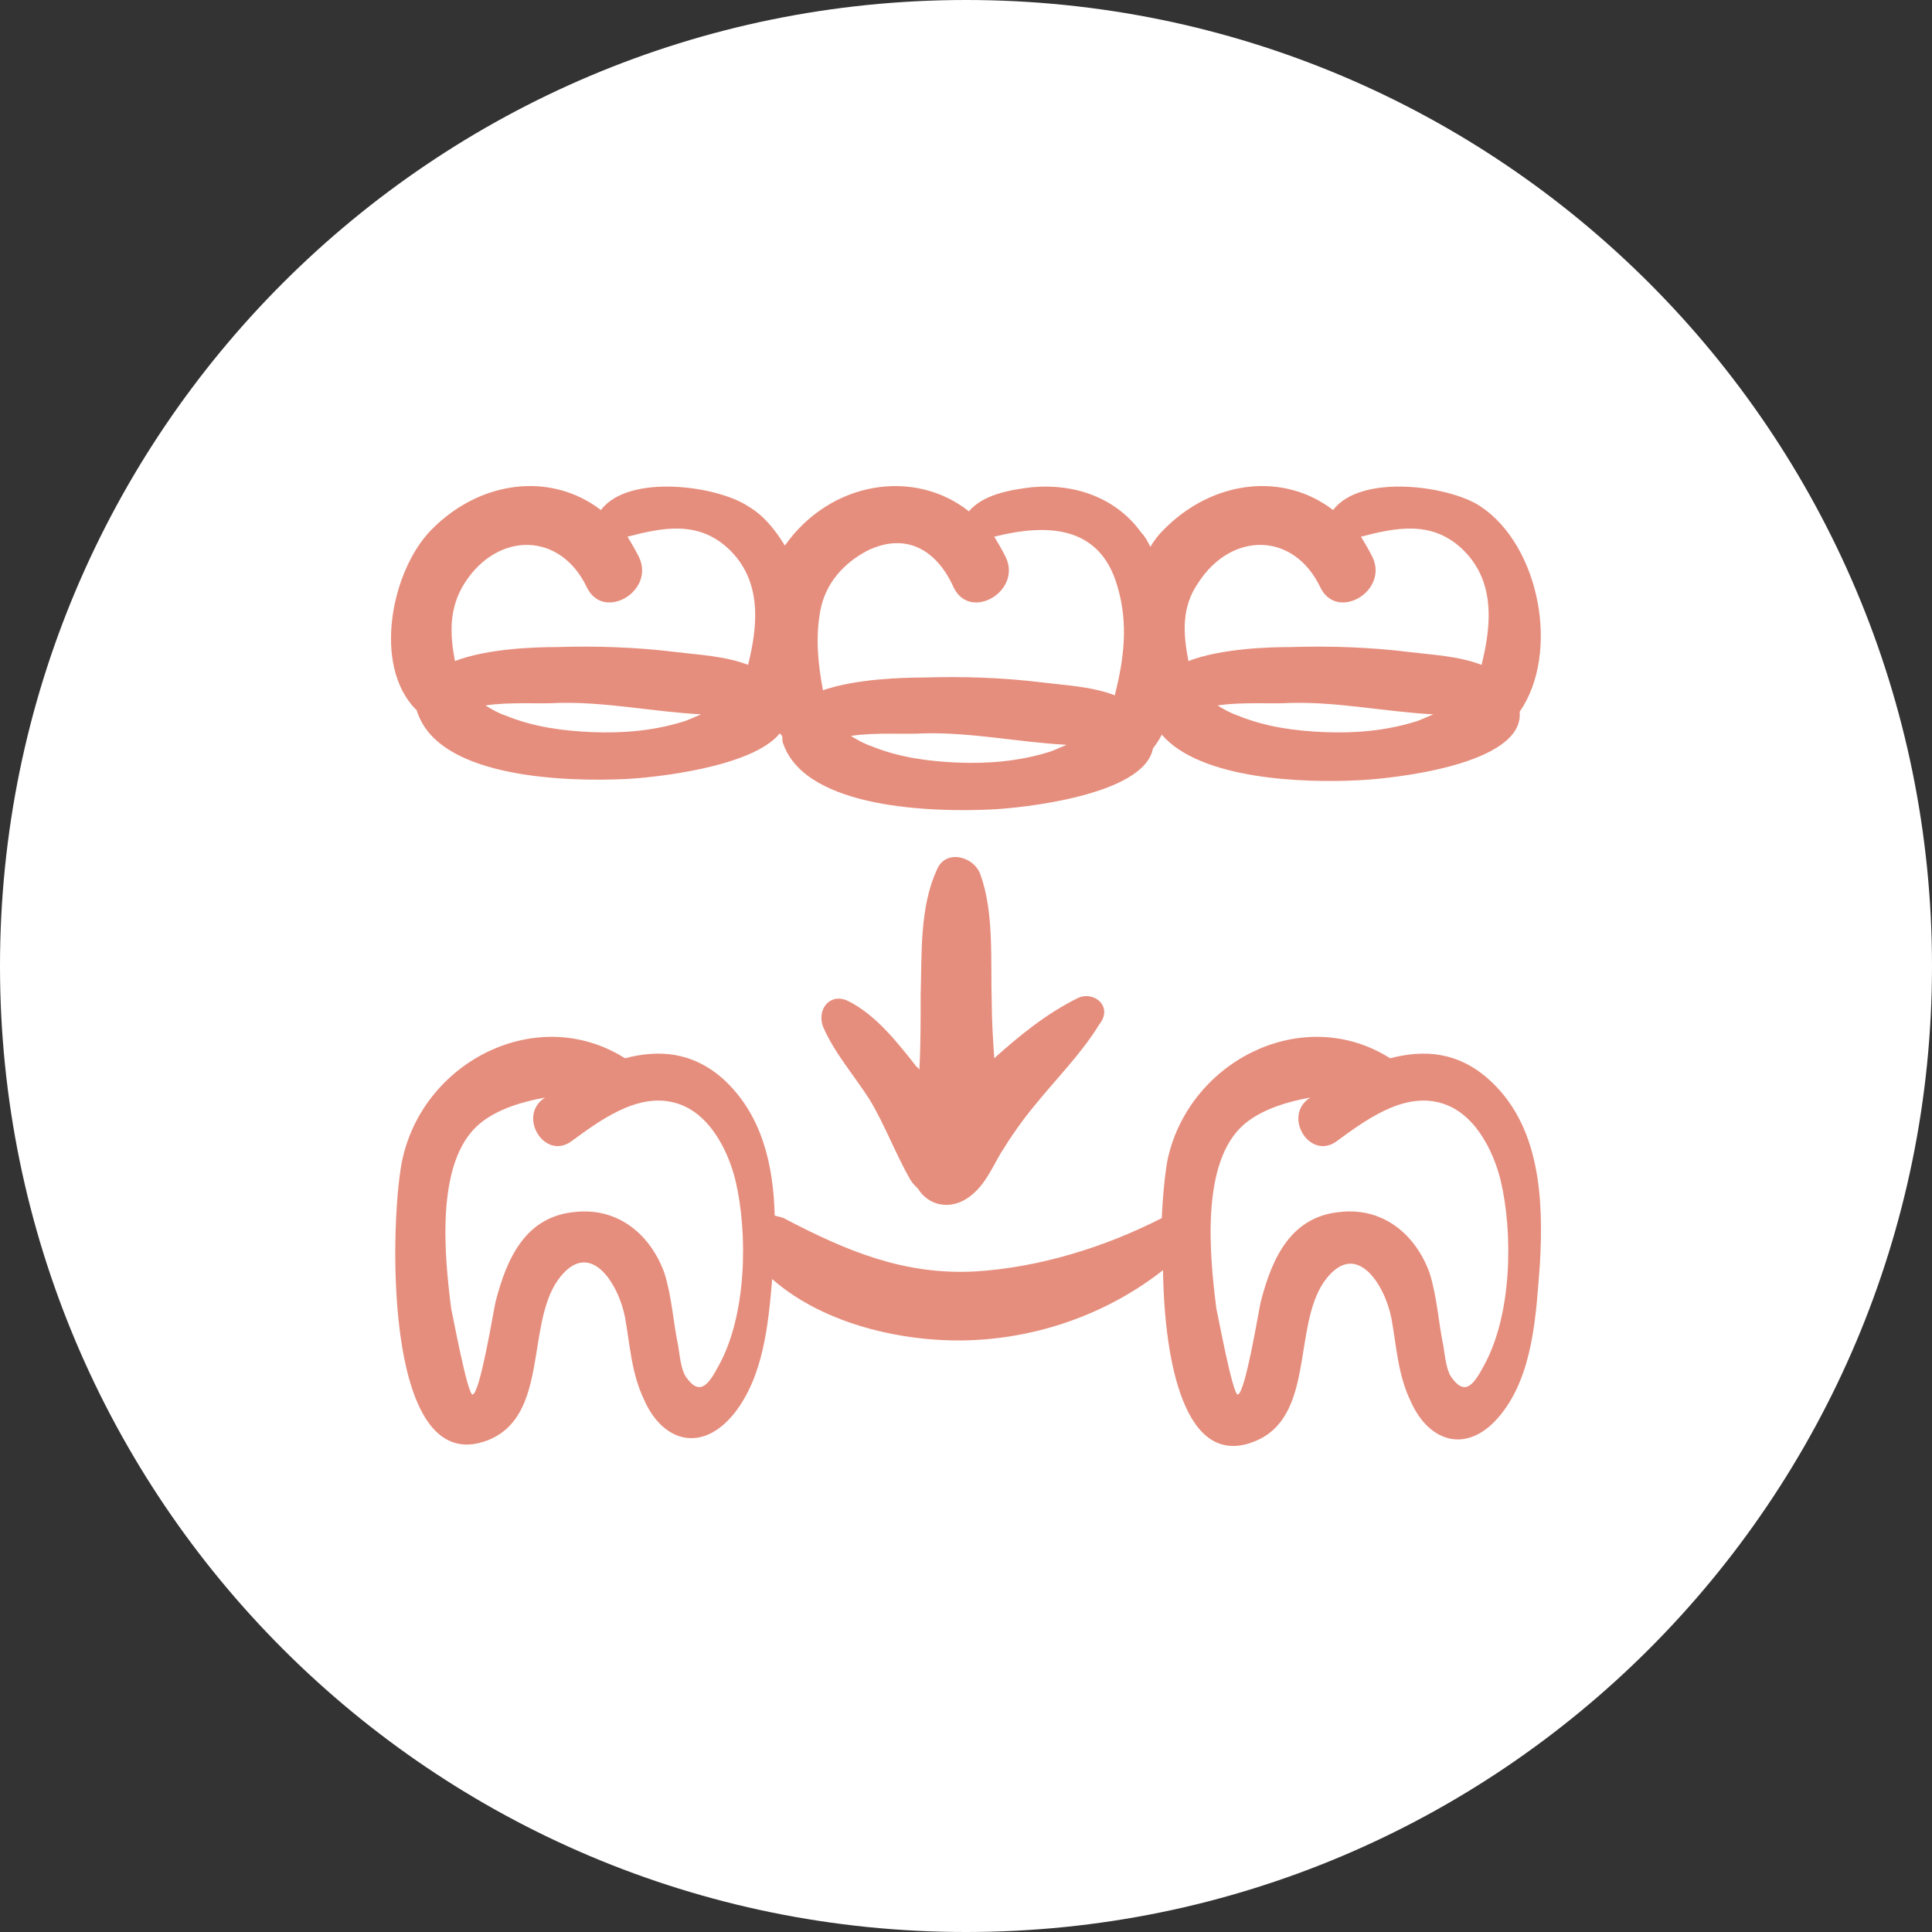<svg width="84" height="84" viewBox="0 0 84 84" fill="none" xmlns="http://www.w3.org/2000/svg">
<rect x="0" y="0" width="84" height="84" fill="#333333" stroke="none"/>
<g clip-path="url(#clip0_72_40)">
<path d="M42 84C65.196 84 84 65.196 84 42C84 18.804 65.196 0 42 0C18.804 0 0 18.804 0 42C0 65.196 18.804 84 42 84Z" fill="white"/>
<path d="M64.69 46.893C63.366 45.735 61.932 45.624 60.442 46.011C56.69 43.638 51.78 46.066 50.787 50.314C50.676 50.811 50.566 51.804 50.511 52.962C48.028 54.231 45.159 55.114 42.4 55.28C39.311 55.445 36.828 54.397 34.18 53.018C34.014 52.907 33.849 52.907 33.683 52.852C33.628 50.645 33.131 48.438 31.421 46.893C30.097 45.735 28.662 45.624 27.173 46.011C23.421 43.638 18.51 46.066 17.517 50.314C16.965 52.576 16.524 64.439 21.214 62.618C23.862 61.569 22.869 57.652 24.248 55.666C25.628 53.735 26.897 55.831 27.173 57.266C27.393 58.48 27.448 59.694 28 60.852C28.828 62.728 30.538 63.169 31.918 61.459C33.187 59.859 33.407 57.597 33.573 55.611C35.89 57.652 39.531 58.425 42.456 58.259C45.38 58.094 48.249 57.045 50.566 55.225C50.621 59.197 51.504 63.887 54.538 62.673C57.187 61.625 56.194 57.707 57.573 55.721C58.952 53.79 60.221 55.887 60.497 57.321C60.718 58.535 60.773 59.749 61.325 60.907C62.153 62.783 63.863 63.225 65.242 61.514C66.677 59.749 66.787 57.1 66.953 54.949C67.118 52.08 66.953 48.88 64.69 46.893ZM31.255 59.363C30.814 60.19 30.428 60.742 29.821 59.859C29.6 59.528 29.545 58.866 29.49 58.535C29.269 57.487 29.214 56.383 28.883 55.335C28.276 53.68 26.897 52.521 25.076 52.687C22.869 52.852 22.041 54.673 21.545 56.604C21.435 57.1 20.883 60.521 20.552 60.632C20.331 60.687 19.669 57.1 19.614 56.88C19.338 54.673 18.897 50.535 20.828 48.88C21.6 48.218 22.759 47.886 23.697 47.721C22.483 48.493 23.642 50.425 24.8 49.652C26.014 48.769 27.669 47.5 29.324 47.942C30.814 48.328 31.642 49.983 31.973 51.307C32.524 53.624 32.469 57.156 31.255 59.363ZM64.525 59.363C64.084 60.19 63.697 60.742 63.09 59.859C62.87 59.528 62.815 58.866 62.759 58.535C62.539 57.487 62.483 56.383 62.153 55.335C61.546 53.68 60.166 52.521 58.346 52.687C56.139 52.852 55.311 54.673 54.814 56.604C54.704 57.1 54.152 60.521 53.821 60.632C53.601 60.687 52.938 57.1 52.883 56.88C52.608 54.673 52.166 50.535 54.097 48.88C54.87 48.218 56.028 47.886 56.966 47.721C55.752 48.493 56.911 50.425 58.07 49.652C59.283 48.769 60.939 47.5 62.594 47.942C64.084 48.328 64.911 49.983 65.242 51.307C65.794 53.624 65.739 57.156 64.525 59.363Z" fill="#E68E7D"/>
<path d="M18.18 31.058C19.229 33.872 24.746 33.983 27.174 33.872C28.387 33.817 32.691 33.376 33.905 31.886C33.96 31.941 34.015 31.996 34.015 32.051C34.015 32.162 34.015 32.272 34.07 32.383C35.118 35.196 40.636 35.307 43.063 35.196C44.388 35.141 49.739 34.589 50.126 32.548C50.291 32.327 50.401 32.162 50.512 31.941C52.222 33.927 56.802 34.038 59.008 33.927C60.443 33.872 66.291 33.265 66.071 30.948C67.836 28.41 66.954 23.72 64.36 22.01C63.036 21.127 59.174 20.575 57.96 22.175C55.809 20.52 52.719 20.851 50.567 23.058C50.346 23.279 50.181 23.5 50.015 23.775C49.905 23.555 49.795 23.334 49.629 23.169C48.526 21.624 46.705 21.017 44.884 21.182C43.891 21.293 42.732 21.513 42.126 22.231C39.753 20.355 36.112 20.906 34.125 23.72C33.684 23.003 33.187 22.396 32.525 22.01C31.201 21.127 27.339 20.575 26.125 22.175C23.974 20.52 20.884 20.851 18.732 23.058C17.022 24.824 16.194 28.907 18.07 30.838C18.125 30.838 18.125 30.948 18.18 31.058ZM25.739 31.831C24.47 31.776 23.201 31.61 21.987 31.113C21.656 31.003 21.38 30.838 21.105 30.672C22.208 30.507 23.477 30.617 24.249 30.562C26.346 30.507 28.387 30.948 30.484 31.058C30.208 31.169 29.877 31.334 29.656 31.389C28.387 31.776 27.063 31.886 25.739 31.831ZM41.629 33.155C40.36 33.1 39.091 32.934 37.877 32.438C37.546 32.327 37.27 32.162 36.994 31.996C38.098 31.831 39.367 31.941 40.139 31.886C42.236 31.831 44.277 32.272 46.374 32.383C46.098 32.493 45.767 32.658 45.546 32.714C44.277 33.1 42.953 33.21 41.629 33.155ZM57.574 31.831C56.305 31.776 55.036 31.61 53.822 31.113C53.491 31.003 53.215 30.838 52.939 30.672C54.043 30.507 55.312 30.617 56.084 30.562C58.181 30.507 60.222 30.948 62.319 31.058C62.043 31.169 61.712 31.334 61.491 31.389C60.222 31.776 58.898 31.886 57.574 31.831ZM52.112 25.32C53.546 23.113 56.25 23.113 57.408 25.541C58.126 27.031 60.388 25.706 59.671 24.217C59.505 23.886 59.34 23.61 59.174 23.334C60.664 22.948 62.209 22.617 63.533 23.831C65.022 25.21 64.857 27.141 64.415 28.907C63.422 28.52 62.209 28.465 61.326 28.355C59.56 28.134 57.795 28.079 56.084 28.134C55.202 28.134 53.105 28.189 51.67 28.741C51.45 27.582 51.339 26.424 52.112 25.32ZM35.67 26.534C35.891 25.375 36.663 24.493 37.712 23.941C39.422 23.113 40.746 23.941 41.463 25.541C42.181 27.031 44.443 25.706 43.725 24.217C43.56 23.886 43.395 23.61 43.229 23.334C45.436 22.782 47.808 22.782 48.581 25.486C49.077 27.141 48.857 28.686 48.47 30.231C47.477 29.845 46.264 29.789 45.381 29.679C43.615 29.458 41.85 29.403 40.139 29.458C39.257 29.458 37.215 29.513 35.781 30.01C35.56 28.851 35.45 27.693 35.67 26.534ZM20.222 25.32C21.656 23.113 24.36 23.113 25.518 25.541C26.236 27.031 28.498 25.706 27.78 24.217C27.615 23.886 27.449 23.61 27.284 23.334C28.773 22.948 30.318 22.617 31.643 23.831C33.132 25.21 32.967 27.141 32.525 28.907C31.532 28.52 30.318 28.465 29.436 28.355C27.67 28.134 25.904 28.079 24.194 28.134C23.311 28.134 21.215 28.189 19.78 28.741C19.56 27.582 19.504 26.424 20.222 25.32Z" fill="#E68E7D"/>
<path d="M46.815 43.417C45.491 44.079 44.332 45.017 43.229 46.01C43.174 45.182 43.119 44.355 43.119 43.527C43.063 41.761 43.229 39.665 42.622 38.01C42.346 37.237 41.132 36.906 40.746 37.789C39.974 39.444 40.084 41.485 40.029 43.251C40.029 44.355 40.029 45.458 39.974 46.506C39.919 46.451 39.919 46.396 39.863 46.396C39.036 45.348 38.098 44.134 36.884 43.527C36.112 43.141 35.505 43.858 35.781 44.63C36.277 45.789 37.16 46.782 37.822 47.83C38.484 48.934 38.925 50.148 39.587 51.306C39.698 51.472 39.808 51.582 39.919 51.693C40.36 52.41 41.353 52.686 42.236 51.968C42.843 51.472 43.119 50.81 43.505 50.148C43.946 49.43 44.443 48.713 44.995 48.051C45.932 46.892 47.036 45.789 47.808 44.52C48.415 43.748 47.532 43.03 46.815 43.417Z" fill="#E68E7D"/>
</g>
<defs>
<clipPath id="clip0_72_40">
<rect width="84" height="84" fill="white"/>
</clipPath>
</defs>
</svg>
